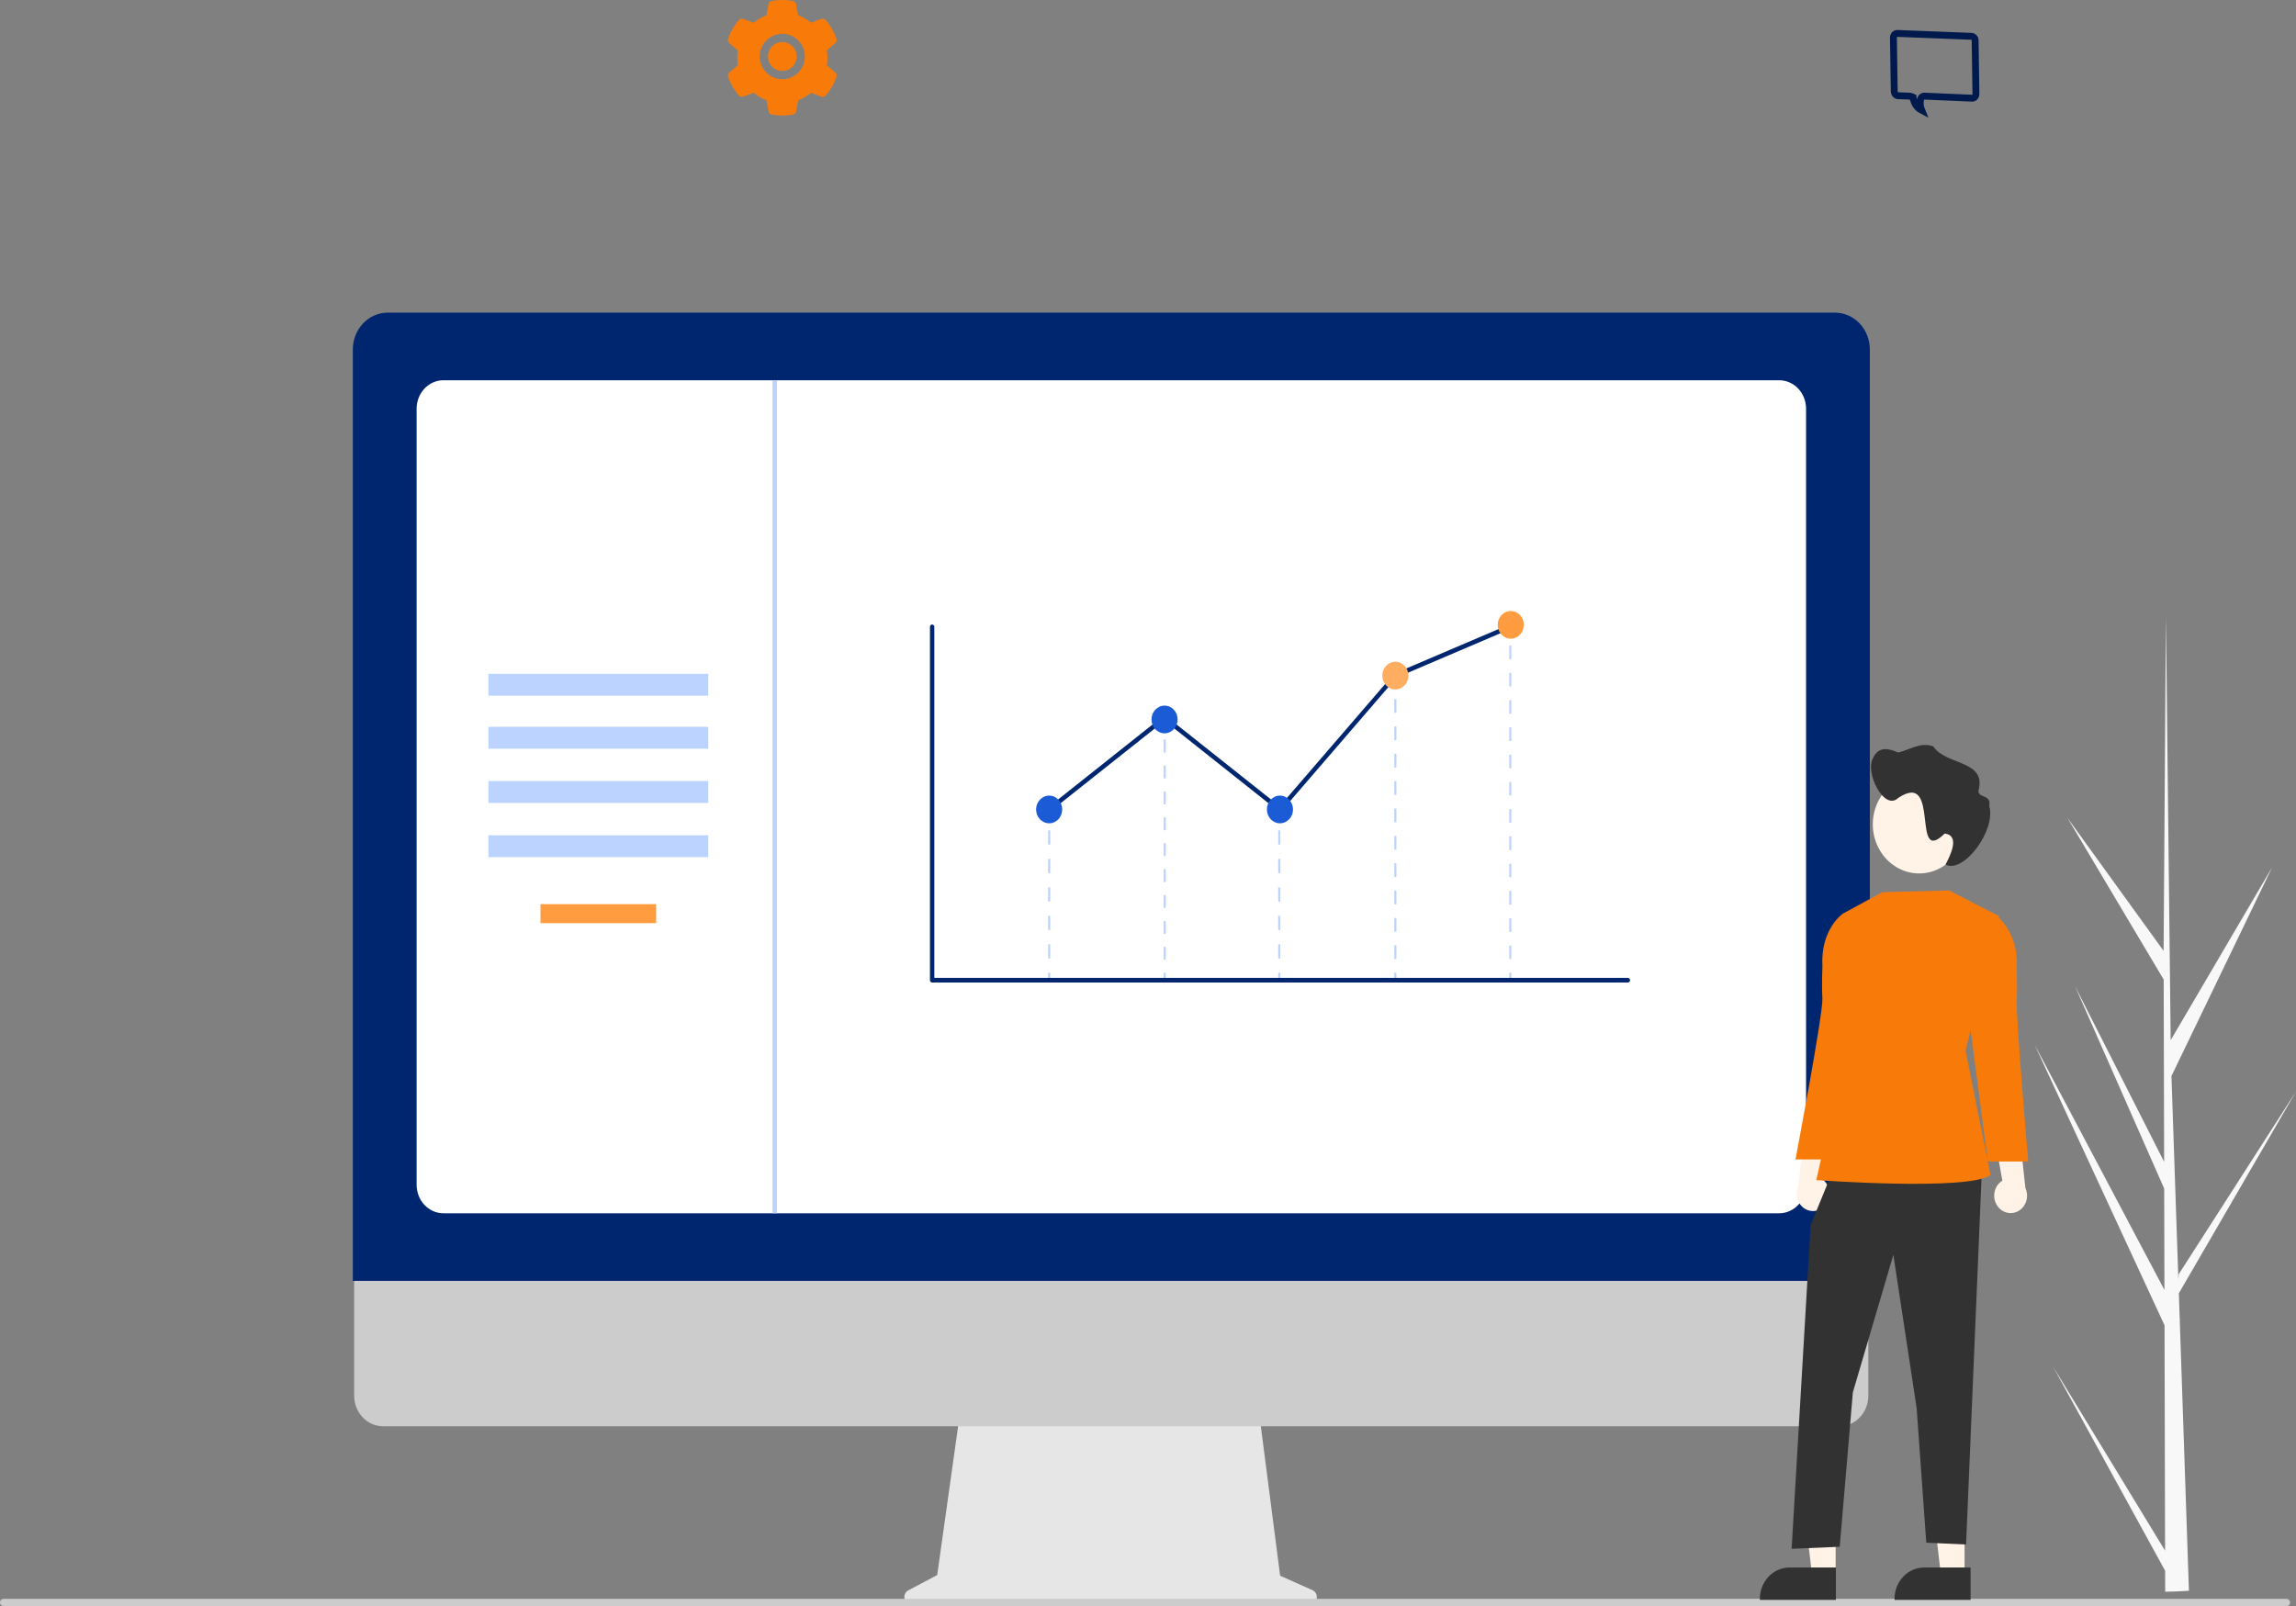 <svg width="536" height="375" viewBox="0 0 536 375" fill="none" xmlns="http://www.w3.org/2000/svg">
<rect x="0" y="0" width="536" height="375" fill="#808080" stroke="none"/>
<path d="M27.688 296.009V296.234L27.604 296.336L27.688 296.009Z" fill="#CACACA"/>
<g clip-path="url(#clip0)">
<path d="M306.424 371.301L298.847 367.919L293.648 327.657H224.426L218.792 367.755L212.013 371.347C211.689 371.519 211.428 371.802 211.275 372.15C211.121 372.498 211.083 372.891 211.166 373.266C211.249 373.64 211.45 373.973 211.734 374.211C212.018 374.45 212.37 374.58 212.733 374.58H305.799C306.171 374.58 306.531 374.444 306.819 374.194C307.107 373.945 307.304 373.597 307.378 373.211C307.451 372.825 307.396 372.424 307.222 372.076C307.049 371.727 306.767 371.454 306.424 371.301Z" fill="#E6E6E6"/>
<path d="M429.437 333.014H89.399C87.615 333.009 85.906 332.255 84.646 330.917C83.385 329.578 82.678 327.764 82.678 325.873V275.05H436.159V325.873C436.159 327.764 435.451 329.578 434.191 330.916C432.931 332.255 431.221 333.009 429.437 333.014Z" fill="#CCCCCC"/>
<path d="M436.512 299.07H82.365V81.608C82.368 79.326 83.224 77.138 84.747 75.524C86.269 73.91 88.333 73.003 90.487 73H428.391C430.544 73.003 432.608 73.91 434.13 75.524C435.653 77.138 436.509 79.326 436.512 81.608V299.07Z" fill="#002670"/>
<path d="M415.362 283.287H103.519C101.859 283.285 100.267 282.585 99.094 281.341C97.92 280.097 97.26 278.41 97.258 276.651V95.419C97.26 93.66 97.92 91.973 99.094 90.729C100.267 89.485 101.859 88.785 103.519 88.783H415.362C417.022 88.785 418.613 89.485 419.787 90.729C420.961 91.973 421.621 93.66 421.623 95.419V276.651C421.621 278.41 420.961 280.097 419.787 281.341C418.613 282.585 417.022 283.285 415.362 283.287Z" fill="white"/>
<path d="M533.834 375H0.823C0.644 375.004 0.468 374.945 0.324 374.832C0.179 374.719 0.074 374.559 0.024 374.376C-0.007 374.252 -0.01 374.121 0.014 373.995C0.038 373.869 0.089 373.75 0.163 373.648C0.237 373.546 0.332 373.463 0.441 373.407C0.55 373.35 0.67 373.32 0.791 373.32H533.769C533.959 373.313 534.145 373.374 534.297 373.493C534.449 373.613 534.559 373.783 534.608 373.977C534.634 374.1 534.634 374.227 534.607 374.35C534.58 374.472 534.527 374.587 534.453 374.685C534.378 374.783 534.284 374.863 534.177 374.917C534.07 374.972 533.953 375 533.834 375Z" fill="#CCCCCC"/>
<path d="M165.331 157.322H114.023V162.43H165.331V157.322Z" fill="#BCD3FF"/>
<path d="M165.331 169.708H114.023V174.815H165.331V169.708Z" fill="#BCD3FF"/>
<path d="M165.331 182.367H114.023V187.474H165.331V182.367Z" fill="#BCD3FF"/>
<path d="M165.331 195.026H114.023V200.134H165.331V195.026Z" fill="#BCD3FF"/>
<path d="M153.178 211.113H126.176V215.545H153.178V211.113Z" fill="#FF9C40"/>
<path d="M245.17 188.998H244.68V190.558H245.17V188.998Z" fill="#BCD3FF"/>
<path d="M245.17 223.797H244.68V220.473H245.17V223.797ZM245.17 217.149H244.68V213.825H245.17V217.149ZM245.17 210.501H244.68V207.178H245.17V210.501ZM245.17 203.854H244.68V200.53H245.17V203.854ZM245.17 197.206H244.68V193.882H245.17V197.206Z" fill="#BCD3FF"/>
<path d="M245.17 227.121H244.68V228.681H245.17V227.121Z" fill="#BCD3FF"/>
<path d="M298.891 188.998H298.4V190.558H298.891V188.998Z" fill="#BCD3FF"/>
<path d="M298.891 223.797H298.4V220.473H298.891V223.797ZM298.891 217.149H298.4V213.825H298.891V217.149ZM298.891 210.501H298.4V207.178H298.891V210.501ZM298.891 203.854H298.4V200.53H298.891V203.854ZM298.891 197.206H298.4V193.882H298.891V197.206Z" fill="#BCD3FF"/>
<path d="M298.891 227.121H298.4V228.681H298.891V227.121Z" fill="#BCD3FF"/>
<path d="M325.991 158.48H325.5V160.04H325.991V158.48Z" fill="#BCD3FF"/>
<path d="M325.991 223.927H325.5V220.732H325.991V223.927ZM325.991 217.538H325.5V214.344H325.991V217.538ZM325.991 211.149H325.5V207.955H325.991V211.149ZM325.991 204.761H325.5V201.566H325.991V204.761ZM325.991 198.372H325.5V195.178H325.991V198.372ZM325.991 191.983H325.5V188.789H325.991V191.983ZM325.991 185.595H325.5V182.4H325.991V185.595ZM325.991 179.206H325.5V176.012H325.991V179.206ZM325.991 172.817H325.5V169.623H325.991V172.817ZM325.991 166.429H325.5V163.234H325.991V166.429Z" fill="#BCD3FF"/>
<path d="M325.991 227.121H325.5V228.681H325.991V227.121Z" fill="#BCD3FF"/>
<path d="M352.819 146H352.328V147.56H352.819V146Z" fill="#BCD3FF"/>
<path d="M352.819 223.938H352.328V220.756H352.819V223.938ZM352.819 217.574H352.328V214.391H352.819V217.574ZM352.819 211.209H352.328V208.026H352.819V211.209ZM352.819 204.844H352.328V201.661H352.819V204.844ZM352.819 198.479H352.328V195.296H352.819V198.479ZM352.819 192.114H352.328V188.932H352.819V192.114ZM352.819 185.749H352.328V182.567H352.819V185.749ZM352.819 179.384H352.328V176.202H352.819V179.384ZM352.819 173.019H352.328V169.837H352.819V173.019ZM352.819 166.655H352.328V163.472H352.819V166.655ZM352.819 160.29H352.328V157.107H352.819V160.29ZM352.819 153.925H352.328V150.742H352.819V153.925Z" fill="#BCD3FF"/>
<path d="M352.819 227.121H352.328V228.681H352.819V227.121Z" fill="#BCD3FF"/>
<path d="M272.153 168.1H271.662V169.66H272.153V168.1Z" fill="#BCD3FF"/>
<path d="M272.153 224.097H271.662V221.073H272.153V224.097ZM272.153 218.048H271.662V215.024H272.153V218.048ZM272.153 212H271.662V208.976H272.153V212ZM272.153 205.951H271.662V202.927H272.153V205.951ZM272.153 199.903H271.662V196.879H272.153V199.903ZM272.153 193.854H271.662V190.83H272.153V193.854ZM272.153 187.806H271.662V184.781H272.153V187.806ZM272.153 181.757H271.662V178.733H272.153V181.757ZM272.153 175.709H271.662V172.684H272.153V175.709Z" fill="#BCD3FF"/>
<path d="M272.153 227.121H271.662V228.681H272.153V227.121Z" fill="#BCD3FF"/>
<path d="M380.028 229.405H217.608C217.473 229.405 217.344 229.348 217.248 229.247C217.153 229.146 217.1 229.009 217.1 228.866V146.353C217.1 146.21 217.153 146.073 217.248 145.972C217.344 145.871 217.473 145.814 217.608 145.814C217.743 145.814 217.872 145.871 217.967 145.972C218.063 146.073 218.116 146.21 218.116 146.353V228.328H380.028C380.163 228.328 380.292 228.384 380.387 228.485C380.483 228.586 380.536 228.723 380.536 228.866C380.536 229.009 380.483 229.146 380.387 229.247C380.292 229.348 380.163 229.405 380.028 229.405V229.405Z" fill="#002670"/>
<path d="M298.868 189.722L271.864 168.284L245.229 189.429L244.619 188.567L271.864 166.937L298.74 188.274L325.447 157.296L325.554 157.25L352.494 145.745L352.874 146.745L326.041 158.204L298.868 189.722Z" fill="#002670"/>
<path d="M244.925 192.231C246.609 192.231 247.975 190.783 247.975 188.998C247.975 187.213 246.609 185.766 244.925 185.766C243.24 185.766 241.875 187.213 241.875 188.998C241.875 190.783 243.24 192.231 244.925 192.231Z" fill="#1C5BD6"/>
<path d="M271.866 171.219C273.551 171.219 274.916 169.772 274.916 167.986C274.916 166.201 273.551 164.754 271.866 164.754C270.182 164.754 268.816 166.201 268.816 167.986C268.816 169.772 270.182 171.219 271.866 171.219Z" fill="#1C5BD6"/>
<path d="M298.804 192.231C300.488 192.231 301.854 190.783 301.854 188.998C301.854 187.213 300.488 185.766 298.804 185.766C297.119 185.766 295.754 187.213 295.754 188.998C295.754 190.783 297.119 192.231 298.804 192.231Z" fill="#1C5BD6"/>
<path d="M325.743 160.982C327.428 160.982 328.793 159.535 328.793 157.75C328.793 155.965 327.428 154.517 325.743 154.517C324.059 154.517 322.693 155.965 322.693 157.75C322.693 159.535 324.059 160.982 325.743 160.982Z" fill="#FFAD61"/>
<path d="M352.685 149.13C354.369 149.13 355.734 147.682 355.734 145.897C355.734 144.112 354.369 142.664 352.685 142.664C351 142.664 349.635 144.112 349.635 145.897C349.635 147.682 351 149.13 352.685 149.13Z" fill="#FF9C40"/>
<path d="M181.369 88.783H180.33V283.287H181.369V88.783Z" fill="#BCD3FF"/>
<path d="M426.207 281.296C426.566 280.844 426.827 280.313 426.971 279.742C427.115 279.171 427.14 278.574 427.043 277.992C426.946 277.41 426.729 276.857 426.409 276.374C426.089 275.89 425.672 275.486 425.189 275.192L427.724 261.078L421.222 263.95L419.812 276.912C419.398 277.806 419.308 278.829 419.559 279.788C419.81 280.747 420.384 281.575 421.172 282.115C421.961 282.656 422.909 282.871 423.837 282.72C424.765 282.569 425.608 282.062 426.207 281.296Z" fill="#FFF2E6"/>
<path d="M458.625 367.901H453.119L450.5 345.393L458.626 345.394L458.625 367.901Z" fill="#FFF2E6"/>
<path d="M460.029 373.558L442.277 373.557V373.319C442.277 371.377 443.005 369.514 444.301 368.141C445.597 366.767 447.354 365.996 449.187 365.996H449.187L460.029 365.996L460.029 373.558Z" fill="#333232"/>
<path d="M428.539 367.901H423.033L420.414 345.393L428.54 345.394L428.539 367.901Z" fill="#FFF2E6"/>
<path d="M428.593 373.558L410.842 373.557V373.319C410.842 371.377 411.57 369.514 412.866 368.141C414.161 366.767 415.919 365.996 417.751 365.996H417.752L428.594 365.996L428.593 373.558Z" fill="#333232"/>
<path d="M428.088 272.84L422.699 285.998L418.254 361.63L429.481 361.154L432.547 325.1L442.005 292.988L447.443 328.788L449.688 360.201L458.978 360.628L462.679 272.84H428.088Z" fill="#333232"/>
<path d="M455.023 207.91L439.405 208.324L430.236 213.313L429.733 250.123L424.014 275.538C424.014 275.538 459.746 278.145 464.685 274.337L458.847 245.303L466.677 213.925L455.023 207.91Z" fill="#F87B09"/>
<path d="M431.903 213.888L430.235 213.313C430.235 213.313 424.943 216.913 425.446 225.616C425.446 225.616 425.248 230.12 425.437 233.117C425.654 236.555 419.15 270.719 419.15 270.719H428.581L432.622 239.781L431.903 213.888Z" fill="#F87B09"/>
<path d="M466.433 281.772C466.074 281.32 465.813 280.789 465.669 280.218C465.525 279.647 465.5 279.05 465.597 278.468C465.694 277.886 465.911 277.333 466.231 276.85C466.551 276.366 466.968 275.962 467.451 275.667L464.916 261.554L471.418 264.426L472.828 277.388C473.242 278.282 473.332 279.305 473.081 280.264C472.83 281.223 472.256 282.051 471.468 282.591C470.679 283.131 469.731 283.347 468.803 283.196C467.876 283.045 467.032 282.538 466.433 281.772Z" fill="#FFF2E6"/>
<path d="M464.327 214.364L465.995 213.789C465.995 213.789 471.288 217.389 470.784 226.092C470.784 226.092 470.982 230.596 470.793 233.593C470.576 237.031 473.487 271.195 473.487 271.195H464.057L460.016 240.257L464.327 214.364Z" fill="#F87B09"/>
<path d="M458.857 192.466C458.857 194.736 458.222 196.954 457.032 198.842C455.842 200.729 454.152 202.2 452.173 203.068C450.195 203.937 448.018 204.164 445.918 203.721C443.818 203.278 441.888 202.186 440.374 200.581C438.86 198.976 437.829 196.931 437.411 194.705C436.993 192.479 437.208 190.171 438.027 188.075C438.847 185.978 440.234 184.185 442.015 182.924C443.795 181.663 445.889 180.99 448.03 180.99C449.448 180.987 450.853 181.279 452.165 181.851C453.477 182.423 454.669 183.263 455.674 184.323C456.68 185.383 457.478 186.643 458.024 188.031C458.57 189.418 458.853 190.906 458.857 192.409C458.857 192.428 458.857 192.447 458.857 192.466Z" fill="#FFF2E6"/>
<path d="M437.242 177.052C438.51 174.162 440.965 174.733 443.111 175.713C445.83 175.074 448.415 173.16 451.344 174.292C454.229 178.74 463.915 177.431 461.854 184.672C461.851 186.407 464.934 185.397 464.396 188.238C466.029 193.707 458.501 204.063 454.18 201.882C455.248 199.806 457.69 195.09 453.987 194.623C446.021 202.479 453.165 179.663 443.156 186.298C439.842 189.513 435.305 180.268 437.242 177.052Z" fill="#333232"/>
</g>
<path d="M460.151 8.476L460.167 8.476H460.182C460.675 8.476 461.126 8.954 461.094 9.447L461.091 9.48L461.092 9.512L461.282 21.909C461.28 22.55 460.852 22.92 460.387 22.927L449.307 22.448L449.29 22.447H449.272L449.27 22.447C449.257 22.447 449.203 22.447 449.145 22.452C449.082 22.459 448.958 22.477 448.823 22.545C448.671 22.622 448.532 22.748 448.442 22.924C448.384 23.036 448.359 23.145 448.348 23.236C448.159 24.215 448.342 25.086 448.627 25.781C447.161 25.029 446.785 23.583 446.695 23.174L446.663 23.028L446.581 22.904L445.911 23.346C446.581 22.904 446.581 22.904 446.581 22.904L446.581 22.903L446.58 22.903L446.579 22.901L446.578 22.899L446.574 22.893L446.564 22.878C446.556 22.868 446.547 22.855 446.536 22.841C446.515 22.814 446.484 22.775 446.442 22.733C446.403 22.694 446.337 22.633 446.247 22.578C446.164 22.528 446.01 22.452 445.806 22.447L443.149 22.351L443.134 22.351H443.12C442.7 22.351 442.21 21.938 442.21 21.231H442.21L442.21 21.218L442.02 8.821C442.022 8.18 442.451 7.81 442.916 7.803L460.151 8.476Z" stroke="#001A4E" stroke-width="1.606"/>
<path d="M182.63 9.817C181.734 9.817 180.895 10.166 180.259 10.806C179.627 11.445 179.277 12.289 179.277 13.191C179.277 14.092 179.627 14.937 180.259 15.576C180.895 16.212 181.734 16.565 182.63 16.565C183.526 16.565 184.365 16.212 185 15.576C185.632 14.937 185.983 14.092 185.983 13.191C185.983 12.289 185.632 11.445 185 10.806C184.69 10.491 184.32 10.242 183.913 10.072C183.507 9.902 183.07 9.815 182.63 9.817ZM194.984 16.918L193.025 15.232C193.117 14.659 193.165 14.074 193.165 13.492C193.165 12.911 193.117 12.322 193.025 11.753L194.984 10.067C195.132 9.939 195.238 9.77 195.288 9.58C195.338 9.39 195.329 9.19 195.263 9.006L195.236 8.927C194.697 7.409 193.889 6.003 192.851 4.775L192.797 4.712C192.671 4.562 192.503 4.455 192.315 4.404C192.127 4.353 191.929 4.36 191.745 4.425L189.312 5.297C188.413 4.555 187.412 3.97 186.327 3.563L185.857 1.003C185.821 0.81 185.728 0.632 185.59 0.494C185.452 0.355 185.276 0.263 185.084 0.228L185.003 0.213C183.445 -0.071 181.803 -0.071 180.244 0.213L180.164 0.228C179.972 0.263 179.795 0.355 179.657 0.494C179.519 0.632 179.426 0.81 179.39 1.003L178.917 3.575C177.843 3.985 176.842 4.569 175.953 5.303L173.502 4.425C173.319 4.36 173.12 4.352 172.932 4.403C172.744 4.455 172.576 4.562 172.451 4.712L172.397 4.775C171.361 6.004 170.553 7.41 170.011 8.927L169.984 9.006C169.85 9.382 169.96 9.805 170.263 10.067L172.247 11.771C172.154 12.338 172.109 12.916 172.109 13.489C172.109 14.068 172.154 14.647 172.247 15.208L170.269 16.912C170.121 17.039 170.015 17.209 169.965 17.399C169.916 17.588 169.924 17.789 169.99 17.973L170.017 18.052C170.56 19.569 171.36 20.971 172.403 22.204L172.457 22.267C172.583 22.416 172.75 22.524 172.938 22.575C173.126 22.626 173.325 22.619 173.508 22.554L175.959 21.676C176.852 22.415 177.847 23 178.923 23.404L179.396 25.976C179.432 26.169 179.525 26.346 179.663 26.485C179.801 26.623 179.978 26.716 180.17 26.751L180.25 26.766C181.824 27.051 183.435 27.051 185.009 26.766L185.09 26.751C185.282 26.716 185.458 26.623 185.596 26.485C185.734 26.346 185.827 26.169 185.863 25.976L186.333 23.416C187.418 23.006 188.419 22.424 189.318 21.682L191.751 22.554C191.935 22.619 192.133 22.627 192.321 22.576C192.509 22.524 192.677 22.417 192.803 22.267L192.857 22.204C193.9 20.965 194.7 19.569 195.242 18.052L195.269 17.973C195.398 17.599 195.287 17.18 194.984 16.918ZM182.63 18.492C179.72 18.492 177.362 16.119 177.362 13.191C177.362 10.263 179.72 7.89 182.63 7.89C185.539 7.89 187.898 10.263 187.898 13.191C187.898 16.119 185.539 18.492 182.63 18.492Z" fill="#F87B09"/>
<path d="M505.436 362.069L479.277 319.077L505.448 366.753L505.462 371.652C507.329 371.629 509.176 371.555 511.005 371.43L508.871 308.499L508.899 308.013L508.851 307.92L508.648 301.973L536 254.853L508.62 297.52L508.538 298.78L506.926 251.233L530.44 202.481L506.742 242.879L505.64 144.328L505.635 144L505.631 144.323L505.094 222.023L482.625 190.934L505.114 228.715L505.218 271.273L484.37 230.171L505.23 277.529L505.288 301.193L475.004 243.965L505.311 309.448L505.436 362.069Z" fill="#F9F8F8"/>
<defs>
<clipPath id="clip0">
<rect width="534.628" height="302" fill="white" transform="translate(0 73)"/>
</clipPath>
</defs>
</svg>
